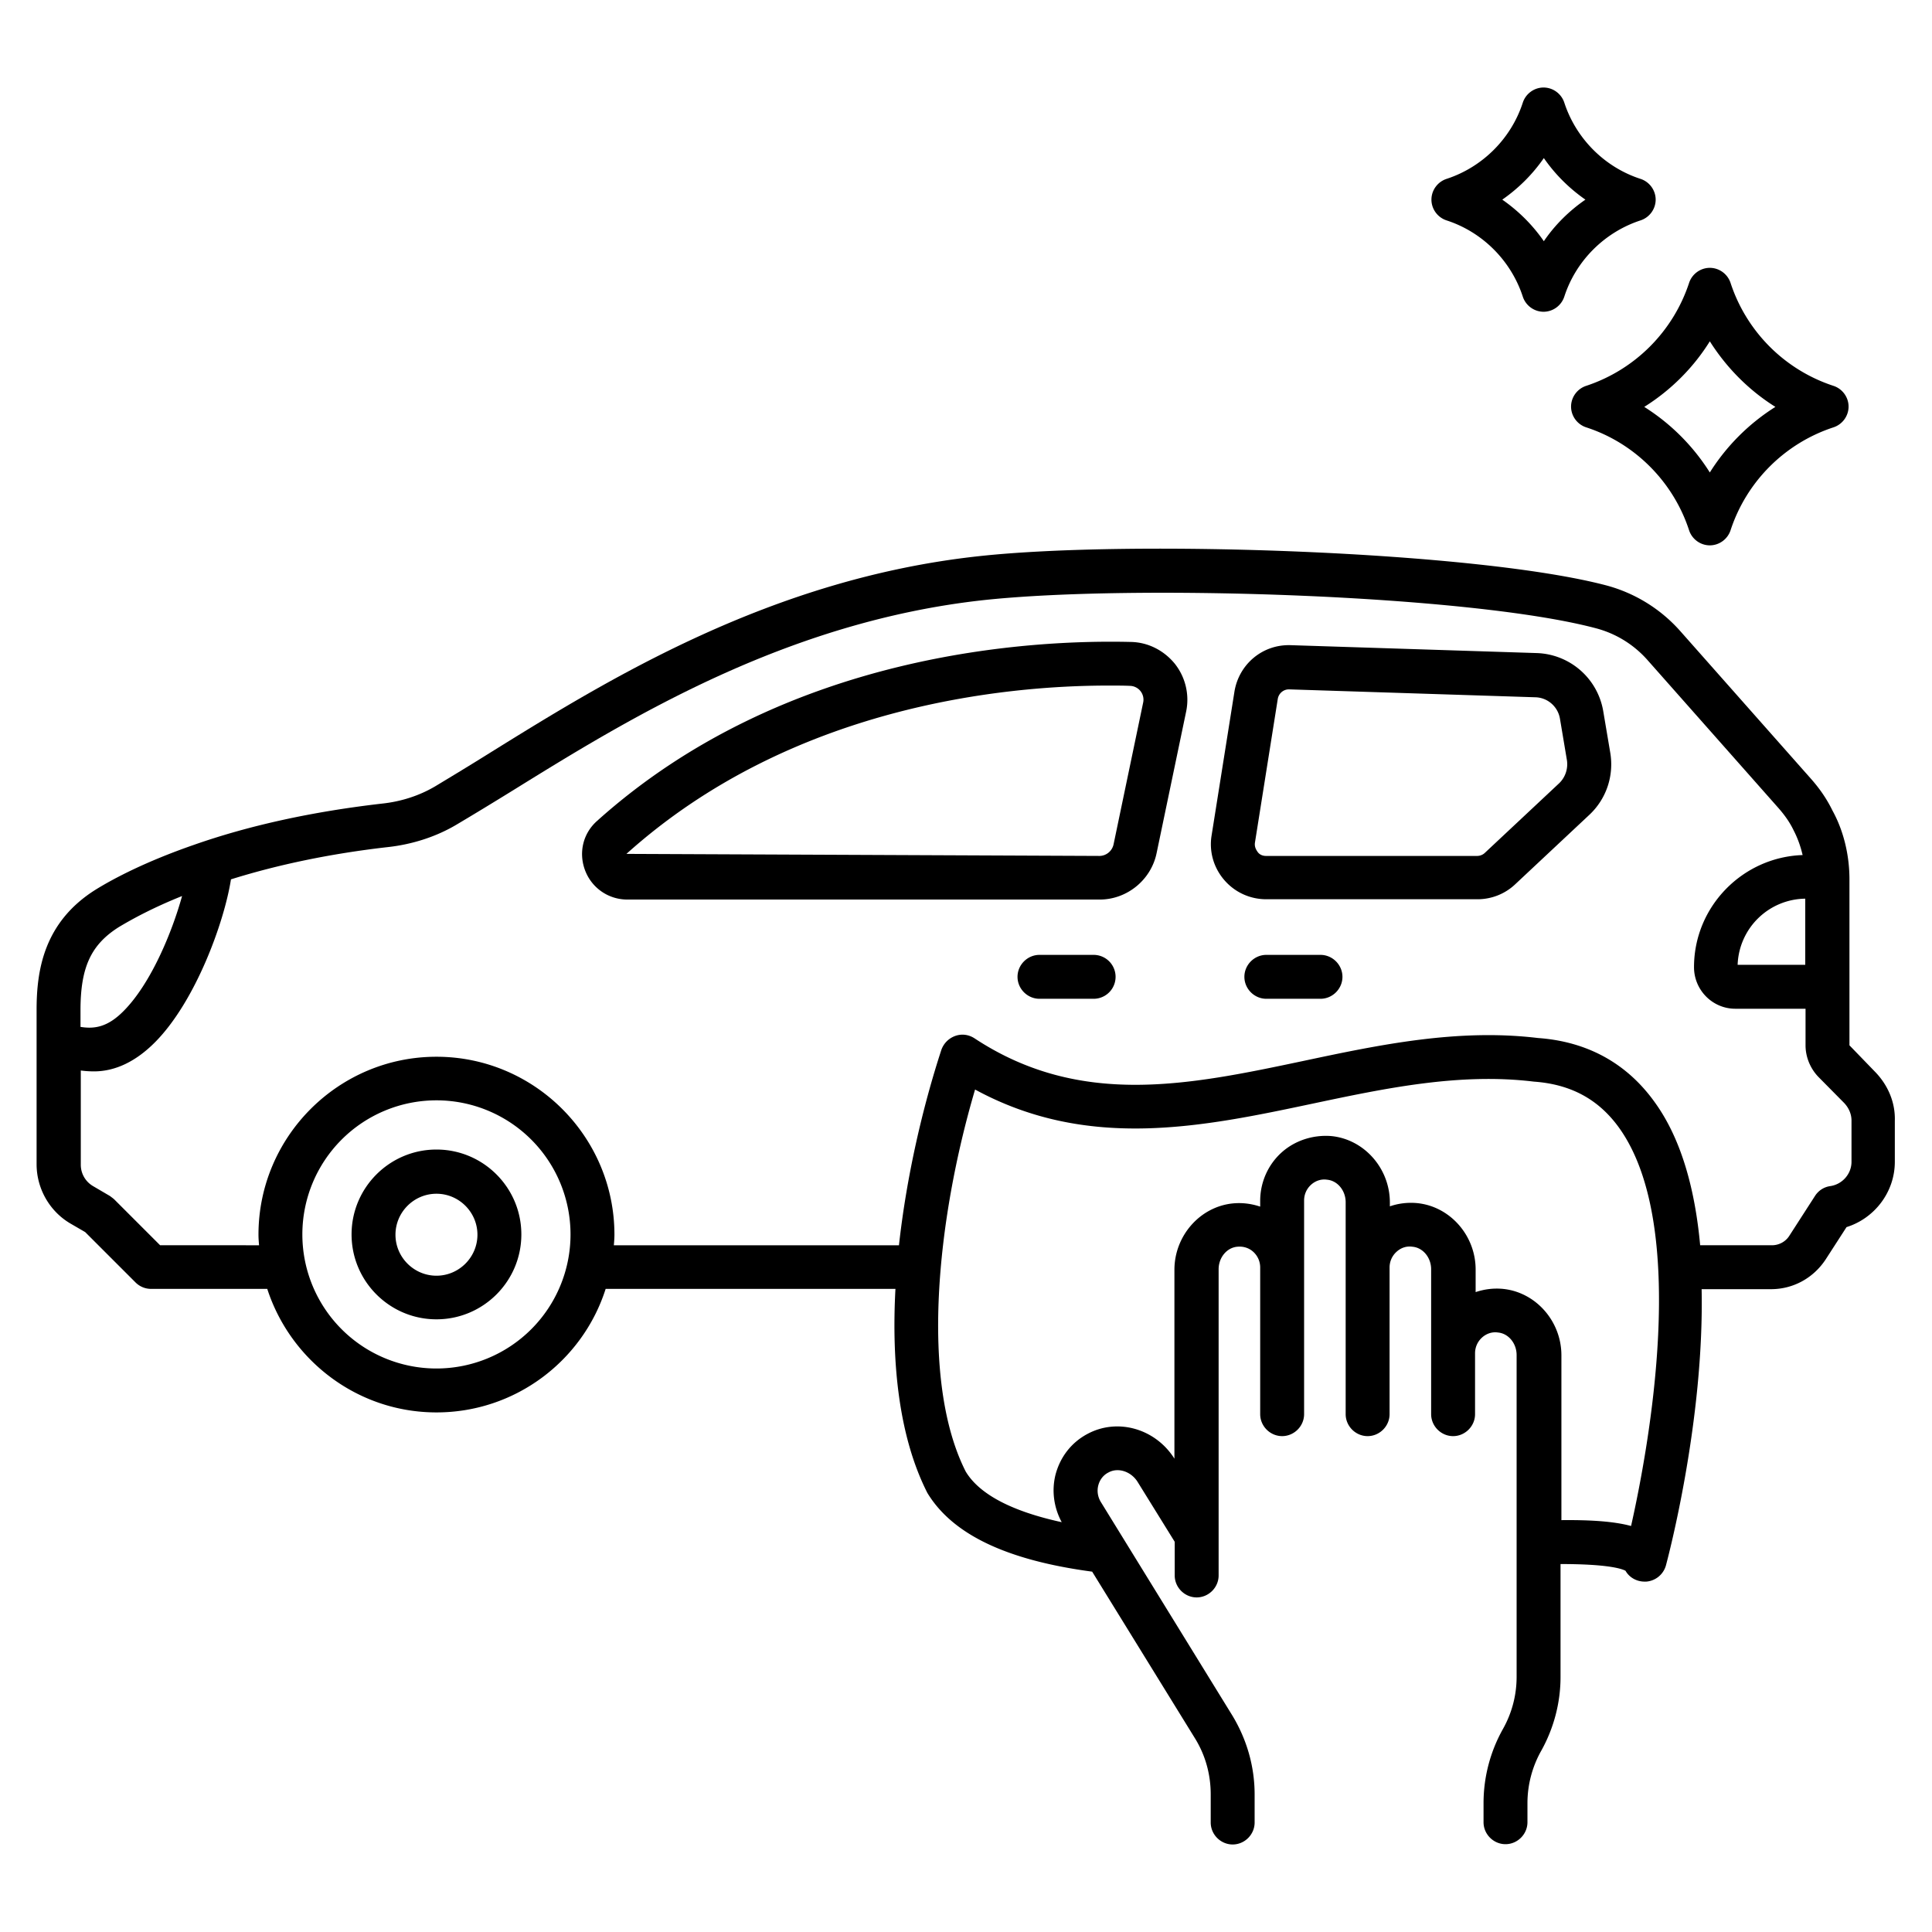 <svg xmlns="http://www.w3.org/2000/svg" viewBox="0 0 66 66" style="enable-background:new 0 0 512 512" xml:space="preserve"><path d="M49.42 7.53c1.23.4 2.2 1.38 2.6 2.6.1.31.39.52.71.52s.61-.21.71-.52c.4-1.23 1.38-2.2 2.6-2.6.31-.1.52-.39.52-.71s-.21-.61-.52-.71c-1.23-.4-2.2-1.38-2.6-2.6-.1-.31-.39-.52-.71-.52s-.61.21-.71.52c-.4 1.23-1.38 2.2-2.6 2.6-.31.1-.52.39-.52.71s.21.61.52.71zm3.32-2.13c.38.55.86 1.03 1.42 1.42-.55.38-1.04.86-1.42 1.42-.38-.55-.86-1.03-1.42-1.42.56-.39 1.04-.87 1.42-1.42zm1.45 7.78c-.31.1-.52.39-.52.71s.21.61.52.71c1.66.54 2.97 1.86 3.51 3.51.1.31.39.52.71.52s.61-.21.71-.52a5.504 5.504 0 0 1 3.51-3.51c.31-.1.52-.39.52-.71s-.21-.61-.52-.71a5.504 5.504 0 0 1-3.51-3.51c-.1-.31-.39-.52-.71-.52s-.61.21-.71.52a5.527 5.527 0 0 1-3.51 3.51zm4.22-1.52c.57.9 1.33 1.67 2.24 2.24a7.15 7.15 0 0 0-2.24 2.24 7.15 7.15 0 0 0-2.24-2.24c.91-.57 1.68-1.34 2.24-2.24zM54.77 24.3a2.382 2.382 0 0 0-2.27-1.99l-8.41-.27c-.97-.03-1.77.66-1.92 1.59l-.78 4.91c-.09.55.07 1.1.43 1.52s.88.66 1.44.66h7.21c.48 0 .94-.18 1.29-.51l2.53-2.37c.58-.54.85-1.33.72-2.12zm-1.51 2.46-2.53 2.37c-.07.07-.17.11-.27.11h-7.21c-.16 0-.25-.08-.29-.14s-.11-.16-.09-.31l.78-4.91c.03-.19.19-.33.38-.33h.01l8.41.27c.42.01.77.32.84.73l.24 1.43c.04.29-.06.58-.27.78zm-14.63-4.83c-3.33-.08-11.79.32-18.24 6.12-.48.43-.63 1.09-.4 1.69s.8.99 1.44.99h16.14c.93 0 1.75-.67 1.94-1.58l1.01-4.84a1.98 1.98 0 0 0-.39-1.64c-.37-.45-.91-.73-1.5-.74zm-.59 6.92a.5.5 0 0 1-.47.39l-16.17-.07c5.63-5.06 12.93-5.75 16.47-5.75.27 0 .51 0 .73.01a.472.472 0 0 1 .45.58zM14.91 39.27c-1.6 0-2.9 1.3-2.9 2.9s1.3 2.9 2.9 2.9 2.9-1.3 2.9-2.9-1.3-2.9-2.9-2.9zm0 4.31c-.77 0-1.4-.63-1.4-1.4s.63-1.4 1.4-1.4 1.4.63 1.4 1.4-.63 1.4-1.4 1.4zm22.45-10.96h-1.85c-.41 0-.75.34-.75.75s.34.75.75.75h1.85a.749.749 0 1 0 0-1.5zm7.75 0h-1.85c-.41 0-.75.34-.75.75s.34.75.75.75h1.85c.41 0 .75-.34.75-.75s-.34-.75-.75-.75z" data-original="#000000"/><path d="m64.07 36.63-.89-.92v-5.67c0-.83-.2-1.66-.58-2.35-.18-.37-.42-.73-.73-1.08l-4.46-5.04A5.15 5.15 0 0 0 54.88 20c-4.43-1.17-16.22-1.57-21.44-1-7.1.77-12.65 4.2-16.69 6.71-.67.42-1.3.8-1.88 1.15-.54.32-1.16.52-1.8.59-2.36.27-4.54.74-6.47 1.42-1.61.56-2.7 1.13-3.33 1.52-1.79 1.12-2.02 2.79-2.02 4.11v5.27c0 .83.44 1.61 1.16 2.03l.5.29 1.72 1.72c.14.14.33.22.53.22h3.97c.79 2.44 3.08 4.22 5.78 4.22s5-1.77 5.78-4.22h9.9c-.14 2.58.13 5.08 1.09 6.97.86 1.42 2.71 2.3 5.63 2.69l3.51 5.69c.36.58.54 1.24.54 1.92v.96c0 .41.34.75.75.75s.75-.34.75-.75v-.96c0-.96-.27-1.89-.77-2.71L37.6 51.3c-.1-.17-.13-.37-.08-.56s.17-.35.35-.44c.33-.18.77-.03.99.32l1.27 2.05v1.15c0 .41.34.75.75.75s.75-.34.75-.75V43.36c0-.4.28-.74.64-.77.2-.02.4.04.55.18s.23.33.23.53v5.01c0 .41.34.75.75.75s.75-.34.75-.75v-7.3c0-.2.08-.39.23-.53s.35-.21.55-.18c.36.03.64.37.64.77v7.24c0 .41.34.75.75.75s.75-.34.75-.75V43.3c0-.2.08-.39.23-.53s.34-.21.55-.18c.36.03.64.37.64.77v4.95c0 .41.34.75.75.75s.75-.34.75-.75v-2.08c0-.2.08-.39.23-.53s.35-.21.55-.18c.36.03.64.37.64.77v10.99c0 .63-.16 1.24-.47 1.79a5.18 5.18 0 0 0-.66 2.52v.66c0 .41.34.75.75.75s.75-.34.75-.75v-.65c0-.62.16-1.24.47-1.79.43-.77.66-1.64.66-2.52v-3.86c1.62 0 2.09.16 2.22.23.13.23.38.37.65.37h.06a.76.76 0 0 0 .67-.55c.08-.3 1.31-4.94 1.22-9.44h2.37c.76 0 1.45-.38 1.87-1.02l.71-1.1c.96-.3 1.65-1.2 1.65-2.23v-1.4c.02-.61-.22-1.2-.66-1.66zm-2.4-3.67h-2.31a2.341 2.341 0 0 1 2.31-2.26zM4.06 31.67c.45-.27 1.16-.66 2.16-1.06-.34 1.23-1.06 2.98-1.99 3.92-.54.55-.99.63-1.48.55v-.57c0-1.47.36-2.24 1.31-2.84zm10.85 15.08a4.58 4.58 0 1 1-.001-9.161 4.58 4.58 0 0 1 .001 9.161zm40.81 5.38c-.59-.16-1.4-.21-2.38-.2V46.3c0-1.17-.88-2.16-2-2.27-.32-.03-.63.01-.93.11v-.77c0-1.17-.88-2.16-2-2.27-.32-.03-.64.01-.93.11v-.13c0-1.17-.88-2.16-2-2.27-.62-.05-1.25.15-1.71.57s-.72 1.02-.72 1.64v.2c-.3-.1-.61-.14-.93-.11-1.12.11-2 1.1-2 2.27v6.45c-.65-1.03-1.95-1.4-2.98-.84-.54.29-.92.78-1.08 1.38-.14.55-.06 1.13.21 1.63-1.7-.37-2.81-.95-3.28-1.73-1.56-3.08-.99-8.61.32-13.05 3.86 2.1 7.76 1.28 11.54.48 2.46-.52 5.01-1.06 7.55-.75 1.27.09 2.22.61 2.92 1.59 2.4 3.37 1 10.92.4 13.59zm7.53-12.44c0 .41-.31.77-.73.83-.21.03-.4.15-.52.34l-.87 1.35c-.13.21-.36.33-.6.33h-2.45c-.17-1.85-.62-3.59-1.54-4.87-.96-1.35-2.32-2.09-4-2.21-2.74-.33-5.41.23-8 .78-3.93.83-7.64 1.61-11.25-.77-.2-.13-.44-.16-.66-.08s-.39.25-.47.47c-.64 1.96-1.19 4.32-1.45 6.68h-9.74c.01-.12.02-.24.02-.36 0-3.35-2.73-6.08-6.08-6.08s-6.08 2.73-6.08 6.08c0 .12.01.24.02.36H5.47l-1.56-1.56c-.04-.04-.1-.08-.15-.12l-.58-.34a.844.844 0 0 1-.42-.73v-3.22c.15.02.3.03.45.03.73 0 1.44-.34 2.1-1.01 1.37-1.39 2.35-4.08 2.58-5.55 1.63-.51 3.42-.88 5.34-1.1.85-.09 1.69-.36 2.4-.79.59-.35 1.23-.74 1.91-1.16 3.92-2.43 9.3-5.75 16.07-6.49 5.12-.55 16.6-.18 20.9.96.69.18 1.31.56 1.79 1.11l4.46 5.04c.21.24.38.48.51.75.14.27.24.55.31.85-2.05.07-3.71 1.76-3.71 3.83 0 .78.63 1.42 1.41 1.42h2.4v1.25c0 .41.17.81.46 1.1l.86.87c.16.17.25.38.25.6z" data-original="#000000"/></svg>